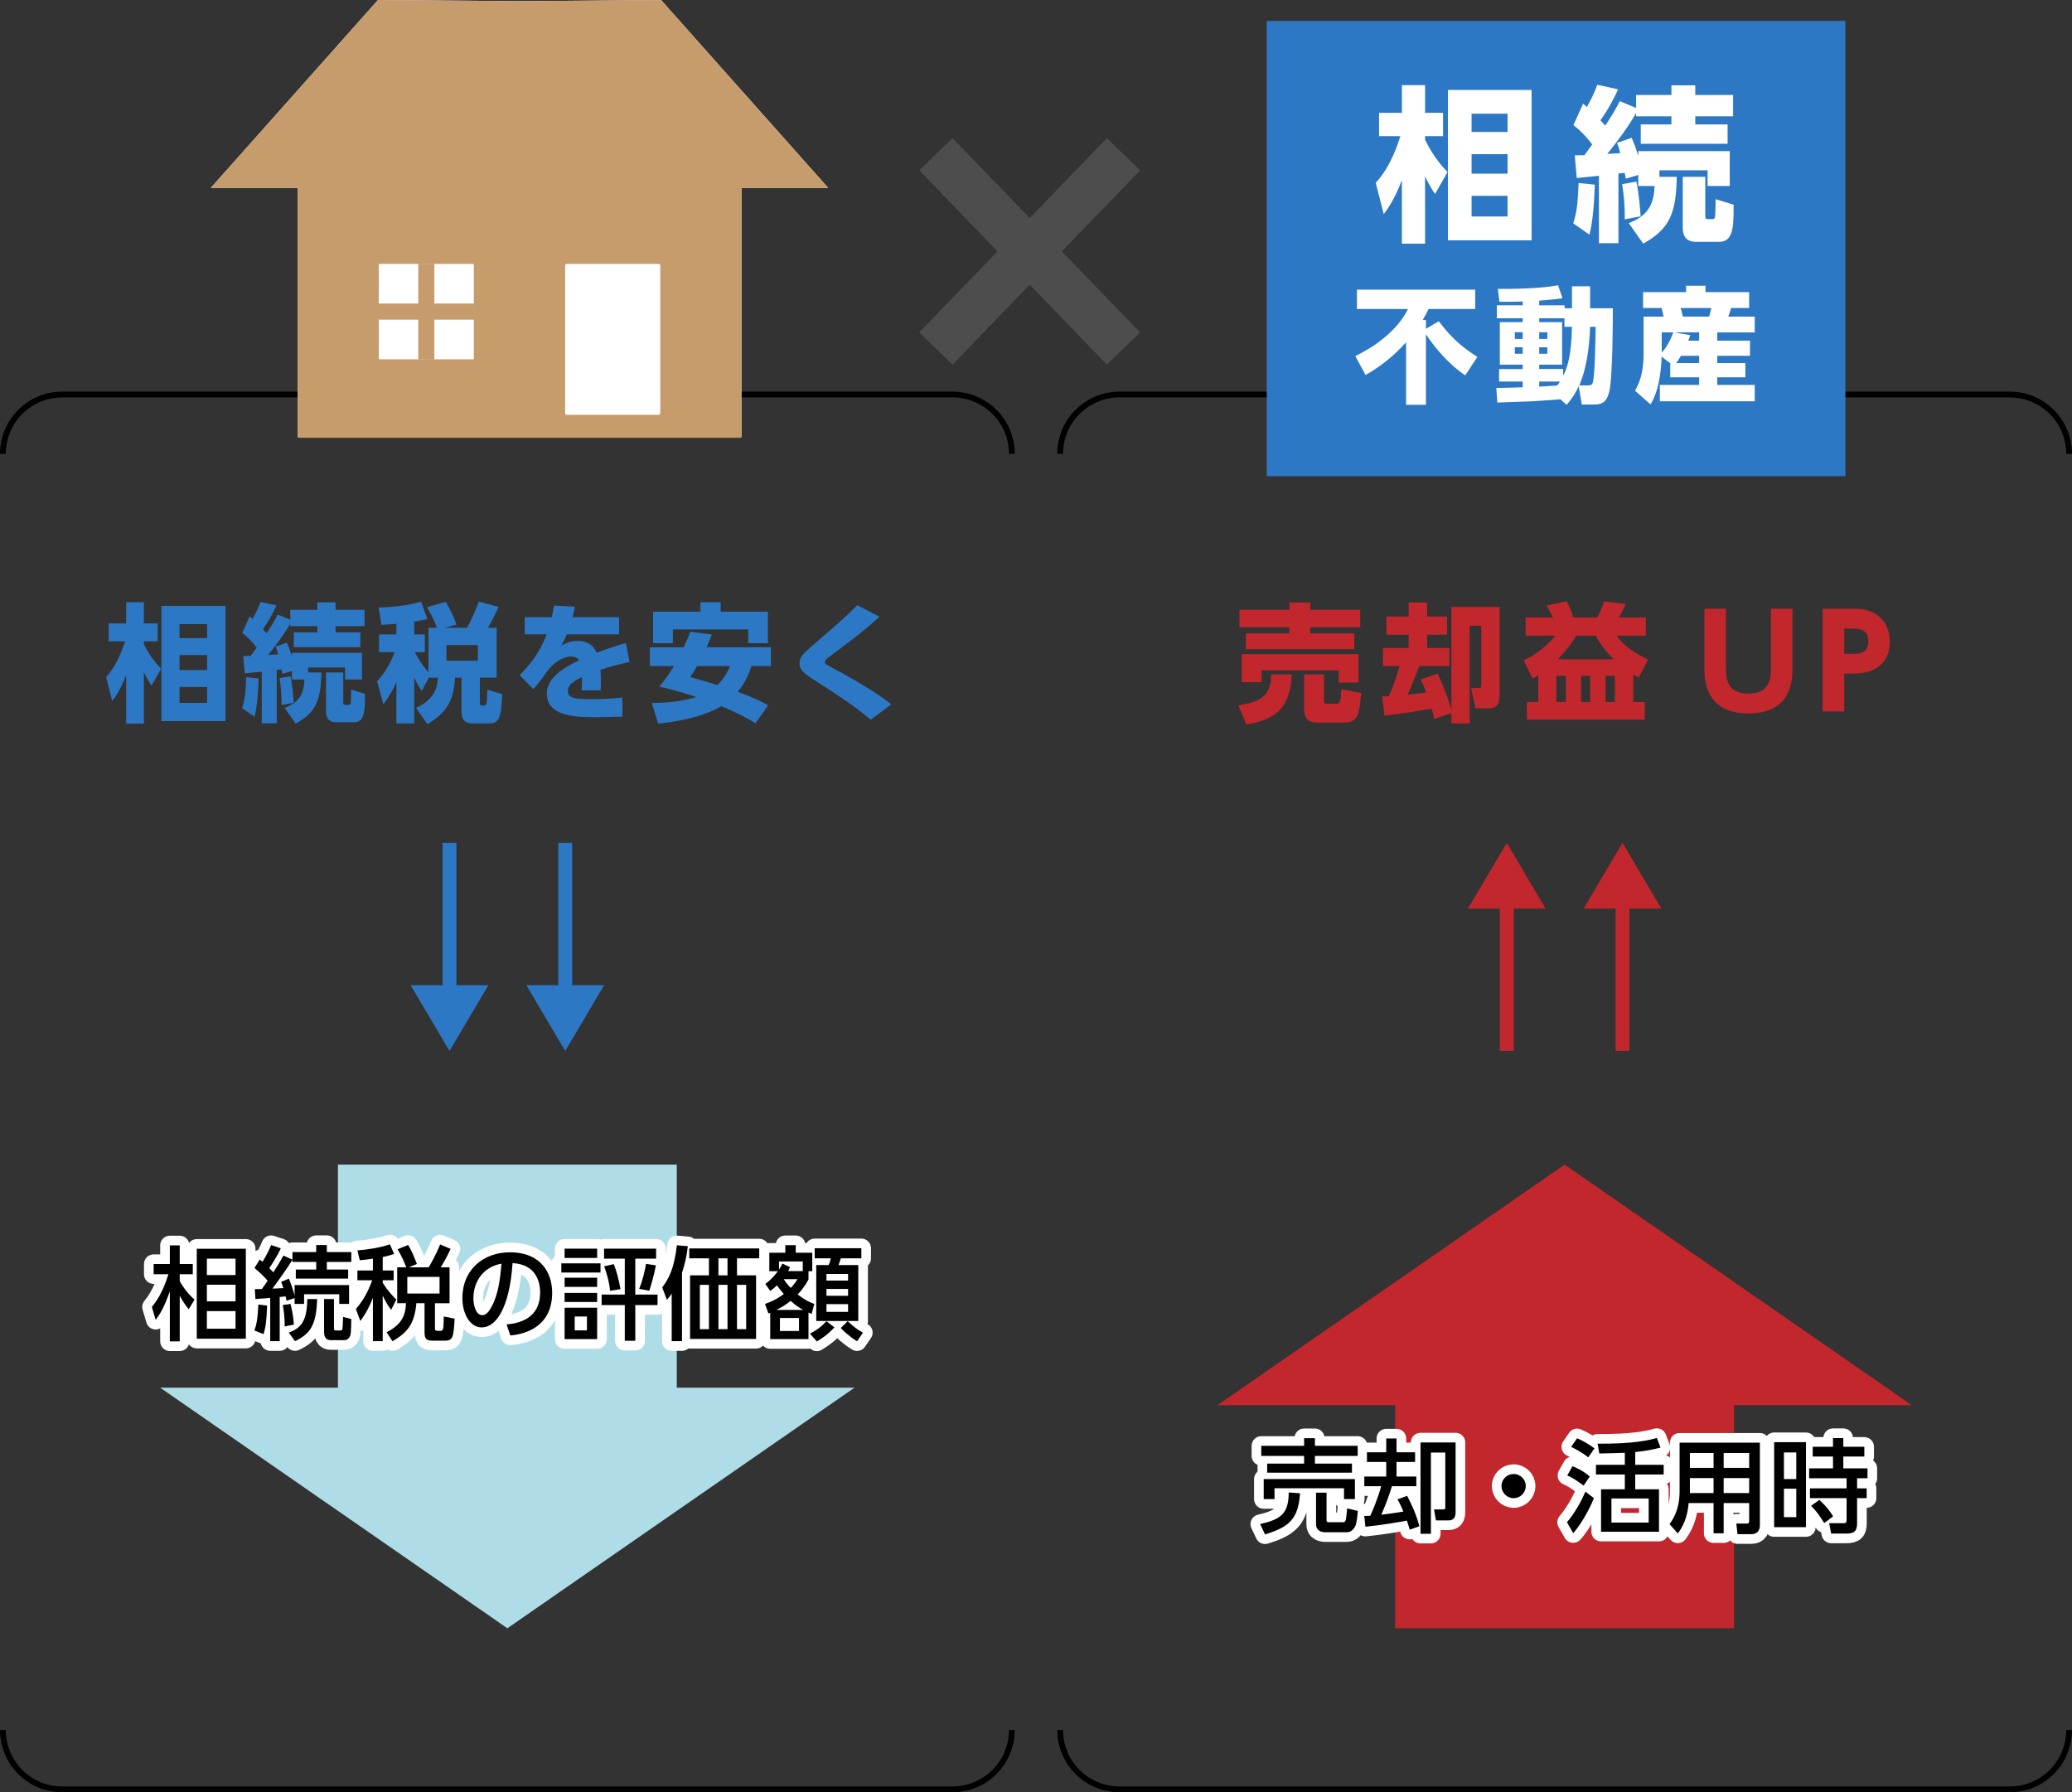 <?xml version="1.0" encoding="UTF-8"?>
<svg id="_レイヤー_2" data-name="レイヤー_2" xmlns="http://www.w3.org/2000/svg" viewBox="0 0 698.229 603.912">
  <rect x="0" y="0" width="698.229" height="603.912" fill="#333333" stroke="none"/>
  <g id="_レイヤー_4" data-name="レイヤー_4">
    <g>
      <path d="M357.254,152.937c0-11.046,8.954-20,20-20h300c11.046,0,20,8.954,20,20" style="fill: none; stroke: #000; stroke-miterlimit: 10; stroke-width: 1.95px;"/>
      <path d="M697.254,582.937c0,11.046-8.954,20-20,20h-300c-11.046,0-20-8.954-20-20" style="fill: none; stroke: #000; stroke-miterlimit: 10; stroke-width: 1.95px;"/>
      <path d="M.975,152.937c0-11.046,8.954-20,20-20h300c11.046,0,20,8.954,20,20" style="fill: none; stroke: #000; stroke-miterlimit: 10; stroke-width: 1.95px;"/>
      <path d="M340.975,582.937c0,11.046-8.954,20-20,20H20.975c-11.046,0-20-8.954-20-20" style="fill: none; stroke: #000; stroke-miterlimit: 10; stroke-width: 1.95px;"/>
      <polygon points="228.065 467.586 228.065 392.418 113.885 392.418 113.885 467.586 53.975 467.586 170.975 548.659 287.975 467.586 228.065 467.586" style="fill: #afdde7;"/>
      <g>
        <g>
          <path d="M63.591,441.16c-1.1-1.375-1.891-2.475-3.023-4.572v15.401h-3.336v-16.811c-2.131,5.844-3.402,7.735-4.777,9.557l-1.273-4.332c1.031-1.307,3.576-4.469,5.57-11.036h-4.984v-3.438h5.465v-6.292h3.336v6.292h4.4v3.438h-4.4v2.338c.721,1.307,2.371,3.919,4.984,6.223l-1.961,3.231ZM82.843,451.095h-16.535v-30.321h16.535v30.321ZM79.372,424.108h-9.66v5.535h9.66v-5.535ZM79.372,432.909h-9.66v5.604h9.66v-5.604ZM79.372,441.778h-9.66v5.947h9.66v-5.947Z" style="fill: none; stroke: #fff; stroke-linejoin: round; stroke-width: 6.5px;"/>
          <path d="M90.025,439.922c-.24,5.294-.48,7.185-1.203,9.626l-3.094-1.238c.652-1.753,1.1-3.747,1.34-8.732l2.957.344ZM85.865,434.387c1.375-.035,1.719-.035,2.373-.035.48-.688,1.375-1.925,1.959-2.785-.756-.928-2.338-2.578-4.436-4.297l1.754-2.854c.24.206.723.55.963.756,1.582-2.544,2.51-4.744,2.887-5.638l3.268,1.1c-1.307,2.854-3.268,5.741-3.885,6.669.859.894,1.1,1.169,1.375,1.41,1.271-1.994,2.439-3.851,3.369-5.638l3.059,1.375v-2.544h8.01v-2.372h3.576v2.372h8.25v3.3h-8.25v2.579h7.186v3.06h-17.637v-3.06h6.875v-2.579h-8.01v-.722c-1.994,3.231-4.537,6.738-6.738,9.729.859-.035,1.41-.069,3.68-.172-.344-1.031-.516-1.513-.723-2.097l2.578-1.1c.688,1.582,1.65,4.435,1.926,5.775v-3.609h18.357v6.36h-3.301v-3.266h-11.859v3.266h-3.197v-1.959l-2.717.894c-.104-.378-.137-.756-.309-1.478-.619.068-1.17.137-1.994.206v14.886h-3.197v-14.576c-.688.069-4.193.344-4.984.378l-.207-3.334ZM97.898,439.372c.688,2.785.963,4.606,1.135,6.979l-3.096.584c.035-3.369-.445-6.154-.652-7.185l2.613-.378ZM97.314,448.998c4.949-1.684,6.084-4.95,6.256-11.276h3.301c-.275,8.664-2.201,11.688-7.461,14.198l-2.096-2.922ZM109.208,437.722h3.334v9.936c0,.584.137.653.824.653h1.377c.516,0,.617-.378.652-.584.104-.55.137-1.685.207-3.988l2.783.722c-.104,4.675-.137,5.191-.584,6.05-.275.516-.895,1.066-1.855,1.066h-4.4c-2.305,0-2.338-1.994-2.338-2.854v-11.001Z" style="fill: none; stroke: #fff; stroke-linejoin: round; stroke-width: 6.5px;"/>
          <path d="M125.671,424.108c-1.41.241-2.682.378-4.436.55l-.791-3.335c2.854-.206,7.117-.756,10.934-2.028l1.443,3.232c-1.031.344-1.822.619-3.852,1.031v4.538h3.68v3.3h-3.68v.825c1.721,2.854,3.541,4.641,4.572,5.672l-1.719,3.472c-.824-1.1-1.615-2.131-2.854-4.813v15.367h-3.299v-14.611c-1.238,3.232-2.406,5.226-4.229,7.838l-1.514-4.057c2.062-2.372,3.953-5.363,5.502-9.695h-4.986v-3.3h5.227v-3.988ZM136.912,427.03c-.617-1.616-1.615-3.885-2.922-6.085l3.541-1.444c1.238,2.062,1.926,3.747,2.957,6.394l-2.717,1.135h6.705c.824-1.444,2.441-4.229,3.85-7.701l3.508,1.478c-.447.997-1.238,2.819-3.301,6.223h2.957v12.101h-4.918v8.594c0,.653.447.722,1.033.722h.721c.482,0,.619-.034.859-.413.275-.481.275-.894.379-4.435l3.645.722c-.379,5.947-.447,7.426-3.232,7.426h-4.125c-1.719,0-2.785-.275-2.785-2.613v-10.004h-2.75c-.688,7.288-3.129,9.866-8.045,12.823l-1.994-3.025c4.572-2.407,6.361-5.02,6.533-9.798h-2.957v-12.101h3.059ZM137.255,430.262v5.604h10.865v-5.604h-10.865Z" style="fill: none; stroke: #fff; stroke-linejoin: round; stroke-width: 6.5px;"/>
          <path d="M170.703,446.282c3.643-.344,11.311-1.581,11.311-10.794,0-3.816-1.582-9.488-9.283-9.867-1.064,15.298-5.637,21.658-10.381,21.658-3.988,0-6.533-4.572-6.533-9.866,0-9.661,7.15-15.436,15.986-15.436,10.691,0,14.268,7.151,14.268,13.614,0,12.995-11.654,14.164-14.096,14.404l-1.271-3.713ZM159.529,437.516c0,1.994.723,5.638,2.957,5.638,1.307,0,2.27-1.168,3.094-2.681,2.338-4.263,2.99-9.523,3.404-14.68-6.189,1.135-9.455,6.051-9.455,11.723Z" style="fill: none; stroke: #fff; stroke-linejoin: round; stroke-width: 6.5px;"/>
          <path d="M202.361,425.689v3.094h-13.201v-3.094h13.201ZM201.226,420.739v3.128h-10.967v-3.128h10.967ZM201.226,430.537v3.094h-10.967v-3.094h10.967ZM201.226,435.659v3.06h-10.967v-3.06h10.967ZM201.226,440.644v10.588h-10.967v-10.588h10.967ZM197.788,443.601h-4.125v4.675h4.125v-4.675ZM210.542,451.782v-12.032h-7.805v-3.541h7.805v-12.101h-6.979v-3.369h17.533v3.369h-7.014v12.101h7.494v3.541h-7.494v12.032h-3.541ZM205.591,434.937c-.344-3.438-1.375-6.566-1.994-8.25l3.232-.722c.895,2.028,1.855,5.982,2.27,8.423l-3.508.55ZM215.39,434.284c1.203-2.888,2.027-6.498,2.303-8.423l3.334.516c-.584,3.197-1.719,7.013-2.234,8.56l-3.402-.653Z" style="fill: none; stroke: #fff; stroke-linejoin: round; stroke-width: 6.5px;"/>
          <path d="M229.824,451.92h-3.471v-16.02c-.619.894-.895,1.237-1.617,2.097l-1.58-4.194c2.062-2.716,3.986-6.016,4.949-14.198l3.68.31c-.379,3.472-.93,5.707-1.961,8.973v23.033ZM255.849,424.005h-7.494v5.741h6.428v21.417h-22.242v-21.417h6.359v-5.741h-6.635v-3.334h23.584v3.334ZM238.9,432.943h-3.059v14.92h3.059v-14.92ZM245.158,424.005h-3.061v5.741h3.061v-5.741ZM245.158,432.943h-3.061v14.92h3.061v-14.92ZM251.449,432.943h-3.094v14.92h3.094v-14.92Z" style="fill: none; stroke: #fff; stroke-linejoin: round; stroke-width: 6.5px;"/>
          <path d="M272.449,431.156c-1.479,2.647-2.441,3.747-3.645,5.019,2.201,1.685,3.508,2.441,5.604,3.197l-.893,3.334c-.688-.241-.859-.31-1.066-.413v8.938h-12.891v-8.904c-.172.068-.275.103-.619.275l-1.135-3.231c3.162-1.135,4.709-2.166,6.326-3.335-1.307-1.513-1.719-2.097-2.305-2.922-.963.928-1.479,1.341-2.268,1.891l-1.65-2.372c2.371-1.719,3.918-3.885,4.229-4.297h-2.889v-6.222h5.398v-2.544h3.506v2.544h5.568v6.222h-1.271v2.819ZM270.662,441.4c-1.443-.825-2.441-1.479-4.229-3.06-1.822,1.444-2.99,2.131-4.848,3.06h9.076ZM270.523,428.302v-3.231h-8.01v2.716c.586-.859.791-1.307,1.102-2.028l2.611,1.237c-.309.688-.447.928-.652,1.307h4.949ZM269.251,444.116h-6.428v4.366h6.428v-4.366ZM264.095,431.018c.895,1.341,1.443,1.994,2.371,2.957,1.17-1.203,1.721-2.062,2.27-2.957h-4.641ZM272.931,449.376c1.752-.859,3.713-2.131,5.568-4.194l2.682,2.097c-1.959,2.097-3.301,3.128-5.914,4.744l-2.336-2.647ZM290.257,424.005h-6.91c-.207.688-.275.859-.791,2.269h6.67v18.839h-14.164v-18.839h4.193c.275-.584.584-1.547.723-2.269h-5.432v-3.403h15.711v3.403ZM285.788,429.265h-7.289v2.235h7.289v-2.235ZM285.788,434.318h-7.289v2.303h7.289v-2.303ZM285.788,439.44h-7.289v2.613h7.289v-2.613ZM285.65,445.182c2.27,2.132,3.609,3.025,5.156,3.851l-1.992,2.922c-3.061-1.925-4.779-3.713-5.502-4.469l2.338-2.304Z" style="fill: none; stroke: #fff; stroke-linejoin: round; stroke-width: 6.5px;"/>
        </g>
        <g>
          <path d="M63.591,441.16c-1.1-1.375-1.891-2.475-3.023-4.572v15.401h-3.336v-16.811c-2.131,5.844-3.402,7.735-4.777,9.557l-1.273-4.332c1.031-1.307,3.576-4.469,5.57-11.036h-4.984v-3.438h5.465v-6.292h3.336v6.292h4.4v3.438h-4.4v2.338c.721,1.307,2.371,3.919,4.984,6.223l-1.961,3.231ZM82.843,451.095h-16.535v-30.321h16.535v30.321ZM79.372,424.108h-9.66v5.535h9.66v-5.535ZM79.372,432.909h-9.66v5.604h9.66v-5.604ZM79.372,441.778h-9.66v5.947h9.66v-5.947Z"/>
          <path d="M90.025,439.922c-.24,5.294-.48,7.185-1.203,9.626l-3.094-1.238c.652-1.753,1.1-3.747,1.34-8.732l2.957.344ZM85.865,434.387c1.375-.035,1.719-.035,2.373-.035.48-.688,1.375-1.925,1.959-2.785-.756-.928-2.338-2.578-4.436-4.297l1.754-2.854c.24.206.723.55.963.756,1.582-2.544,2.51-4.744,2.887-5.638l3.268,1.1c-1.307,2.854-3.268,5.741-3.885,6.669.859.894,1.1,1.169,1.375,1.41,1.271-1.994,2.439-3.851,3.369-5.638l3.059,1.375v-2.544h8.01v-2.372h3.576v2.372h8.25v3.3h-8.25v2.579h7.186v3.06h-17.637v-3.06h6.875v-2.579h-8.01v-.722c-1.994,3.231-4.537,6.738-6.738,9.729.859-.035,1.41-.069,3.68-.172-.344-1.031-.516-1.513-.723-2.097l2.578-1.1c.688,1.582,1.65,4.435,1.926,5.775v-3.609h18.357v6.36h-3.301v-3.266h-11.859v3.266h-3.197v-1.959l-2.717.894c-.104-.378-.137-.756-.309-1.478-.619.068-1.17.137-1.994.206v14.886h-3.197v-14.576c-.688.069-4.193.344-4.984.378l-.207-3.334ZM97.898,439.372c.688,2.785.963,4.606,1.135,6.979l-3.096.584c.035-3.369-.445-6.154-.652-7.185l2.613-.378ZM97.314,448.998c4.949-1.684,6.084-4.95,6.256-11.276h3.301c-.275,8.664-2.201,11.688-7.461,14.198l-2.096-2.922ZM109.208,437.722h3.334v9.936c0,.584.137.653.824.653h1.377c.516,0,.617-.378.652-.584.104-.55.137-1.685.207-3.988l2.783.722c-.104,4.675-.137,5.191-.584,6.05-.275.516-.895,1.066-1.855,1.066h-4.4c-2.305,0-2.338-1.994-2.338-2.854v-11.001Z"/>
          <path d="M125.671,424.108c-1.41.241-2.682.378-4.436.55l-.791-3.335c2.854-.206,7.117-.756,10.934-2.028l1.443,3.232c-1.031.344-1.822.619-3.852,1.031v4.538h3.68v3.3h-3.68v.825c1.721,2.854,3.541,4.641,4.572,5.672l-1.719,3.472c-.824-1.1-1.615-2.131-2.854-4.813v15.367h-3.299v-14.611c-1.238,3.232-2.406,5.226-4.229,7.838l-1.514-4.057c2.062-2.372,3.953-5.363,5.502-9.695h-4.986v-3.3h5.227v-3.988ZM136.912,427.03c-.617-1.616-1.615-3.885-2.922-6.085l3.541-1.444c1.238,2.062,1.926,3.747,2.957,6.394l-2.717,1.135h6.705c.824-1.444,2.441-4.229,3.85-7.701l3.508,1.478c-.447.997-1.238,2.819-3.301,6.223h2.957v12.101h-4.918v8.594c0,.653.447.722,1.033.722h.721c.482,0,.619-.034.859-.413.275-.481.275-.894.379-4.435l3.645.722c-.379,5.947-.447,7.426-3.232,7.426h-4.125c-1.719,0-2.785-.275-2.785-2.613v-10.004h-2.75c-.688,7.288-3.129,9.866-8.045,12.823l-1.994-3.025c4.572-2.407,6.361-5.02,6.533-9.798h-2.957v-12.101h3.059ZM137.255,430.262v5.604h10.865v-5.604h-10.865Z"/>
          <path d="M170.703,446.282c3.643-.344,11.311-1.581,11.311-10.794,0-3.816-1.582-9.488-9.283-9.867-1.064,15.298-5.637,21.658-10.381,21.658-3.988,0-6.533-4.572-6.533-9.866,0-9.661,7.15-15.436,15.986-15.436,10.691,0,14.268,7.151,14.268,13.614,0,12.995-11.654,14.164-14.096,14.404l-1.271-3.713ZM159.529,437.516c0,1.994.723,5.638,2.957,5.638,1.307,0,2.27-1.168,3.094-2.681,2.338-4.263,2.99-9.523,3.404-14.68-6.189,1.135-9.455,6.051-9.455,11.723Z"/>
          <path d="M202.361,425.689v3.094h-13.201v-3.094h13.201ZM201.226,420.739v3.128h-10.967v-3.128h10.967ZM201.226,430.537v3.094h-10.967v-3.094h10.967ZM201.226,435.659v3.06h-10.967v-3.06h10.967ZM201.226,440.644v10.588h-10.967v-10.588h10.967ZM197.788,443.601h-4.125v4.675h4.125v-4.675ZM210.542,451.782v-12.032h-7.805v-3.541h7.805v-12.101h-6.979v-3.369h17.533v3.369h-7.014v12.101h7.494v3.541h-7.494v12.032h-3.541ZM205.591,434.937c-.344-3.438-1.375-6.566-1.994-8.25l3.232-.722c.895,2.028,1.855,5.982,2.27,8.423l-3.508.55ZM215.39,434.284c1.203-2.888,2.027-6.498,2.303-8.423l3.334.516c-.584,3.197-1.719,7.013-2.234,8.56l-3.402-.653Z"/>
          <path d="M229.824,451.92h-3.471v-16.02c-.619.894-.895,1.237-1.617,2.097l-1.58-4.194c2.062-2.716,3.986-6.016,4.949-14.198l3.68.31c-.379,3.472-.93,5.707-1.961,8.973v23.033ZM255.849,424.005h-7.494v5.741h6.428v21.417h-22.242v-21.417h6.359v-5.741h-6.635v-3.334h23.584v3.334ZM238.9,432.943h-3.059v14.92h3.059v-14.92ZM245.158,424.005h-3.061v5.741h3.061v-5.741ZM245.158,432.943h-3.061v14.92h3.061v-14.92ZM251.449,432.943h-3.094v14.92h3.094v-14.92Z"/>
          <path d="M272.449,431.156c-1.479,2.647-2.441,3.747-3.645,5.019,2.201,1.685,3.508,2.441,5.604,3.197l-.893,3.334c-.688-.241-.859-.31-1.066-.413v8.938h-12.891v-8.904c-.172.068-.275.103-.619.275l-1.135-3.231c3.162-1.135,4.709-2.166,6.326-3.335-1.307-1.513-1.719-2.097-2.305-2.922-.963.928-1.479,1.341-2.268,1.891l-1.65-2.372c2.371-1.719,3.918-3.885,4.229-4.297h-2.889v-6.222h5.398v-2.544h3.506v2.544h5.568v6.222h-1.271v2.819ZM270.662,441.4c-1.443-.825-2.441-1.479-4.229-3.06-1.822,1.444-2.99,2.131-4.848,3.06h9.076ZM270.523,428.302v-3.231h-8.01v2.716c.586-.859.791-1.307,1.102-2.028l2.611,1.237c-.309.688-.447.928-.652,1.307h4.949ZM269.251,444.116h-6.428v4.366h6.428v-4.366ZM264.095,431.018c.895,1.341,1.443,1.994,2.371,2.957,1.17-1.203,1.721-2.062,2.27-2.957h-4.641ZM272.931,449.376c1.752-.859,3.713-2.131,5.568-4.194l2.682,2.097c-1.959,2.097-3.301,3.128-5.914,4.744l-2.336-2.647ZM290.257,424.005h-6.91c-.207.688-.275.859-.791,2.269h6.67v18.839h-14.164v-18.839h4.193c.275-.584.584-1.547.723-2.269h-5.432v-3.403h15.711v3.403ZM285.788,429.265h-7.289v2.235h7.289v-2.235ZM285.788,434.318h-7.289v2.303h7.289v-2.303ZM285.788,439.44h-7.289v2.613h7.289v-2.613ZM285.65,445.182c2.27,2.132,3.609,3.025,5.156,3.851l-1.992,2.922c-3.061-1.925-4.779-3.713-5.502-4.469l2.338-2.304Z"/>
        </g>
      </g>
      <polygon points="470.163 473.491 470.163 548.659 584.344 548.659 584.344 473.491 644.254 473.491 527.254 392.418 410.254 473.491 470.163 473.491" style="fill: #c1272d;"/>
      <g>
        <g>
          <path d="M438.088,503.169c-.584,8.561-3.506,11.345-11.791,13.854l-1.65-3.472c6.497-1.513,9.66-3.163,9.626-10.657l3.815.275ZM425.025,487.184h14.439v-2.579h3.644v2.579h14.404v3.403h-14.404v2.578h12.479v3.06h-28.568v-3.06h12.445v-2.578h-14.439v-3.403ZM425.85,498.391h30.734v6.738h-3.679v-3.644h-23.411v3.644h-3.645v-6.738ZM457.581,509.117c-.241,2.475-.447,4.263-.895,5.157-.962,1.891-2.269,2.028-2.888,2.028h-7.185c-1.031,0-3.129-.31-3.129-2.716v-10.623h3.541v9.145c0,.481.034.825.653.825h5.088c.241,0,.619-.275.757-.859.172-.688.378-3.3.446-3.816l3.61.859Z" style="fill: none; stroke: #fff; stroke-linejoin: round; stroke-width: 6.5px;"/>
          <path d="M475.041,515.442c-.207-.825-.413-1.547-.963-3.06-1.856.378-9.11,1.616-13.957,2.063l-.379-3.644c.791,0,1.272,0,2.028-.069.516-1.1,2.579-5.775,3.645-9.936h-5.673v-3.266h7.392v-4.916h-6.497v-3.266h6.497v-4.641h3.472v4.641h6.257v3.266h-6.257v4.916h6.67v3.266h-8.217c-.997,3.163-1.753,5.363-3.575,9.592,2.51-.31,5.02-.619,7.426-1.066-1.065-2.544-1.513-3.3-1.994-4.091l3.267-1.203c1.547,2.991,3.197,6.566,4.125,10.245l-3.266,1.169ZM490.511,486.049v23.309c0,.894,0,2.957-2.406,2.957h-4.229l-.619-3.713h3.095c.618,0,.688-.138.688-.756v-18.393h-4.848v27.365h-3.507v-30.769h11.826Z" style="fill: none; stroke: #fff; stroke-linejoin: round; stroke-width: 6.5px;"/>
          <path d="M514.16,500.729c0,2.2-1.788,4.091-4.091,4.091-2.27,0-4.092-1.856-4.092-4.091,0-2.304,1.892-4.057,4.092-4.057,2.269,0,4.091,1.822,4.091,4.057Z" style="fill: none; stroke: #fff; stroke-linejoin: round; stroke-width: 6.5px;"/>
          <path d="M528.044,512.933c2.99-3.507,5.122-7.77,6.222-10.313l2.854,2.2c-1.993,4.985-5.156,9.832-6.979,11.792l-2.097-3.678ZM533.648,500.591c-2.338-1.753-3.645-2.613-5.501-3.438l1.754-3.094c1.787.653,4.263,2.028,5.81,3.472l-2.062,3.06ZM535.195,491.068c-2.097-1.753-5.122-3.231-5.741-3.541l1.994-2.888c2.097.894,4.057,2.062,5.879,3.403l-2.132,3.025ZM551.043,493.578h9.591v3.266h-9.591v4.985h8.01v14.301h-19.526v-14.301h8.01v-4.985h-9.729v-3.266h9.729v-4.057c-.963.035-4.16.172-8.595.241l-.584-3.3c12.307.069,17.086-1.134,19.974-1.925l1.237,3.231c-2.647.688-4.916,1.135-8.525,1.513v4.297ZM555.58,504.922h-12.548v8.113h12.548v-8.113Z" style="fill: none; stroke: #fff; stroke-linejoin: round; stroke-width: 6.5px;"/>
          <path d="M593.049,513.998c0,.928-.275,2.957-2.957,2.957h-4.572l-.412-3.575h3.506c.207,0,.825,0,.825-.791v-6.12h-8.594v10.176h-3.404v-10.176h-8.388c-.31,3.06-.929,6.566-3.645,10.245l-2.818-3.163c.859-1.134,3.403-4.538,3.403-11.035v-16.398h27.056v27.88ZM577.441,489.59h-7.976v5.019h7.976v-5.019ZM577.441,498.047h-7.976v5.054h7.976v-5.054ZM589.439,489.59h-8.594v5.019h8.594v-5.019ZM589.439,498.047h-8.594v5.054h8.594v-5.054Z" style="fill: none; stroke: #fff; stroke-linejoin: round; stroke-width: 6.5px;"/>
          <path d="M608.583,485.946v28.637h-10.726v-28.637h10.726ZM605.318,489.418h-4.16v8.973h4.16v-8.973ZM605.318,501.622h-4.16v9.592h4.16v-9.592ZM625.807,513.242c0,2.578-.825,3.506-3.679,3.506h-5.053l-.688-3.506h4.882c.481,0,.997,0,.997-1.032v-7.391h-12.342v-3.3h12.342v-3.403h-12.616v-3.335h8.044v-3.988h-6.841v-3.3h6.841v-2.922h3.473v2.922h7.082v3.3h-7.082v3.988h8.147v3.335h-3.507v3.403h3.231v3.3h-3.231v8.423ZM614.738,513.208c-1.926-2.991-2.372-3.678-4.435-5.81l2.784-1.994c2.234,2.062,3.266,3.334,4.641,5.535l-2.99,2.269Z" style="fill: none; stroke: #fff; stroke-linejoin: round; stroke-width: 6.5px;"/>
        </g>
        <g>
          <path d="M438.088,503.169c-.584,8.561-3.506,11.345-11.791,13.854l-1.65-3.472c6.497-1.513,9.66-3.163,9.626-10.657l3.815.275ZM425.025,487.184h14.439v-2.579h3.644v2.579h14.404v3.403h-14.404v2.578h12.479v3.06h-28.568v-3.06h12.445v-2.578h-14.439v-3.403ZM425.85,498.391h30.734v6.738h-3.679v-3.644h-23.411v3.644h-3.645v-6.738ZM457.581,509.117c-.241,2.475-.447,4.263-.895,5.157-.962,1.891-2.269,2.028-2.888,2.028h-7.185c-1.031,0-3.129-.31-3.129-2.716v-10.623h3.541v9.145c0,.481.034.825.653.825h5.088c.241,0,.619-.275.757-.859.172-.688.378-3.3.446-3.816l3.61.859Z"/>
          <path d="M475.041,515.442c-.207-.825-.413-1.547-.963-3.06-1.856.378-9.11,1.616-13.957,2.063l-.379-3.644c.791,0,1.272,0,2.028-.069.516-1.1,2.579-5.775,3.645-9.936h-5.673v-3.266h7.392v-4.916h-6.497v-3.266h6.497v-4.641h3.472v4.641h6.257v3.266h-6.257v4.916h6.67v3.266h-8.217c-.997,3.163-1.753,5.363-3.575,9.592,2.51-.31,5.02-.619,7.426-1.066-1.065-2.544-1.513-3.3-1.994-4.091l3.267-1.203c1.547,2.991,3.197,6.566,4.125,10.245l-3.266,1.169ZM490.511,486.049v23.309c0,.894,0,2.957-2.406,2.957h-4.229l-.619-3.713h3.095c.618,0,.688-.138.688-.756v-18.393h-4.848v27.365h-3.507v-30.769h11.826Z"/>
          <path d="M514.16,500.729c0,2.2-1.788,4.091-4.091,4.091-2.27,0-4.092-1.856-4.092-4.091,0-2.304,1.892-4.057,4.092-4.057,2.269,0,4.091,1.822,4.091,4.057Z"/>
          <path d="M528.044,512.933c2.99-3.507,5.122-7.77,6.222-10.313l2.854,2.2c-1.993,4.985-5.156,9.832-6.979,11.792l-2.097-3.678ZM533.648,500.591c-2.338-1.753-3.645-2.613-5.501-3.438l1.754-3.094c1.787.653,4.263,2.028,5.81,3.472l-2.062,3.06ZM535.195,491.068c-2.097-1.753-5.122-3.231-5.741-3.541l1.994-2.888c2.097.894,4.057,2.062,5.879,3.403l-2.132,3.025ZM551.043,493.578h9.591v3.266h-9.591v4.985h8.01v14.301h-19.526v-14.301h8.01v-4.985h-9.729v-3.266h9.729v-4.057c-.963.035-4.16.172-8.595.241l-.584-3.3c12.307.069,17.086-1.134,19.974-1.925l1.237,3.231c-2.647.688-4.916,1.135-8.525,1.513v4.297ZM555.58,504.922h-12.548v8.113h12.548v-8.113Z"/>
          <path d="M593.049,513.998c0,.928-.275,2.957-2.957,2.957h-4.572l-.412-3.575h3.506c.207,0,.825,0,.825-.791v-6.12h-8.594v10.176h-3.404v-10.176h-8.388c-.31,3.06-.929,6.566-3.645,10.245l-2.818-3.163c.859-1.134,3.403-4.538,3.403-11.035v-16.398h27.056v27.88ZM577.441,489.59h-7.976v5.019h7.976v-5.019ZM577.441,498.047h-7.976v5.054h7.976v-5.054ZM589.439,489.59h-8.594v5.019h8.594v-5.019ZM589.439,498.047h-8.594v5.054h8.594v-5.054Z"/>
          <path d="M608.583,485.946v28.637h-10.726v-28.637h10.726ZM605.318,489.418h-4.16v8.973h4.16v-8.973ZM605.318,501.622h-4.16v9.592h4.16v-9.592ZM625.807,513.242c0,2.578-.825,3.506-3.679,3.506h-5.053l-.688-3.506h4.882c.481,0,.997,0,.997-1.032v-7.391h-12.342v-3.3h12.342v-3.403h-12.616v-3.335h8.044v-3.988h-6.841v-3.3h6.841v-2.922h3.473v2.922h7.082v3.3h-7.082v3.988h8.147v3.335h-3.507v3.403h3.231v3.3h-3.231v8.423ZM614.738,513.208c-1.926-2.991-2.372-3.678-4.435-5.81l2.784-1.994c2.234,2.062,3.266,3.334,4.641,5.535l-2.99,2.269Z"/>
        </g>
      </g>
      <g>
        <path d="M51.074,231.025c-.516-.731-1.635-2.453-2.582-4.562v17.384h-5.98v-16.395c-1.938,5.078-3.787,7.573-4.691,8.778l-2.064-8.09c3.873-4.174,5.68-9.94,6.369-12.048h-5.508v-6.024h5.895v-7.143h5.98v7.143h4.648v6.024h-4.648v.947c2.281,4.647,4.648,7.1,5.809,8.305l-3.227,5.68ZM75.988,242.987h-21.6v-38.812h21.6v38.812ZM69.792,210.285h-9.295v4.733h9.295v-4.733ZM69.792,220.741h-9.295v5.034h9.295v-5.034ZM69.792,231.499h-9.295v5.336h9.295v-5.336Z" style="fill: #2c78c4;"/>
        <path d="M87.14,228.616c-.086,3.701-.432,9.38-1.377,12.909l-4.174-2.926c.859-2.797,1.16-4.647,1.377-10.413l4.174.43ZM98.371,226.12l-3.229.946c-.086-.516-.215-1.248-.258-1.506-.258.043-.945.129-1.635.172v17.987h-5.035v-17.384c-.945.086-5.076.517-5.723.56l-.516-5.852c.904,0,1.635,0,2.496-.043.688-.904,1.549-2.109,2.021-2.754-2.193-2.883-4.002-4.346-4.861-4.992l2.494-5.551c.604.473.732.646.99.86,1.205-2.237,1.98-3.743,2.668-5.723l5.379,1.162c-1.076,2.453-2.668,5.379-4.561,8.003.344.388.602.646,1.248,1.377,2.193-3.27,3.141-5.12,3.742-6.325l4.217,1.764v-3.356h9.123v-2.496h6.154v2.496h9.768v5.508h-9.768v2.108h8.348v4.991h-22.42v-4.991h7.918v-2.108h-9.123v-.818c-2.15,3.701-4.732,7.186-7.443,10.542.689-.043,2.84-.172,3.355-.215-.172-.774-.516-1.979-.859-2.625l3.787-1.334c.516,1.162.902,1.979,1.721,4.69v-1.248h23.623v8.993h-5.723v-4.045h-12.436v1.678h4.475c-.172,9.294-1.721,13.382-8.648,17.255l-3.744-5.292c4.689-1.808,6.498-4.519,6.67-9.596h-4.217v-2.84ZM97.896,227.841c.689,3.399.99,7.53,1.076,8.95l-4.088.775c.043-3.271-.215-6.326-.688-9.08l3.699-.646ZM109.859,226.593h5.809v9.897c0,.989.174,1.033.689,1.033h1.119c.516,0,.688-.215.73-.775.086-.86.129-4.088.129-4.389l4.648,1.42c.086,6.842-.475,9.596-3.787,9.596h-5.98c-3.357,0-3.357-2.797-3.357-3.744v-13.038Z" style="fill: #2c78c4;"/>
        <path d="M144.505,228.357l-2.367,4.432c-.818-1.162-1.506-2.108-2.539-4.561v15.534h-6.023v-13.942c-.947,2.238-1.809,3.959-4.389,7.53l-2.109-7.788c2.625-2.797,4.561-6.196,5.938-9.811h-5.291v-5.981h5.852v-3.572c-2.324.215-3.658.258-5.035.344l-.947-5.809c1.637-.043,8.736-.344,14.287-1.979l2.15,5.809c-1.291.345-2.193.56-4.432.904v4.303h3.572v5.981h-3.357c.389.774,2.195,4.217,4.562,6.712v-14.931h2.883c-.258-.603-1.248-3.313-3.357-6.928l6.283-1.807c1.85,3.012,2.84,5.508,3.656,7.702l-4,1.033h7.529c1.549-2.668,3.27-6.755,3.959-8.821l6.67,1.764c-.475,1.162-1.248,2.969-3.572,7.057h2.926v16.825h-5.637v8.391c0,.258,0,.99.775.99,1.592,0,1.635,0,1.721-5.335l5.035,1.506c-.432,7.616-.775,9.854-4.52,9.854h-5.291c-3.186,0-3.916-1.678-3.916-4.002v-11.403h-2.195c-.387,7.917-3.055,11.919-9.295,15.663l-3.828-5.465c6.281-2.969,7.143-6.799,7.357-10.198h-3.055ZM150.443,217.342v5.292h10.586v-5.292h-10.586Z" style="fill: #2c78c4;"/>
        <path d="M208.626,207.961v5.766h-17.6c-.518,1.291-.904,2.022-1.807,3.743,1.807-.86,3.184-1.506,5.291-1.506,4.045,0,5.637,1.937,6.584,4.002,1.377-.517,5.852-2.238,9.811-3.271l1.248,6.369c-3.27.688-5.551,1.248-9.811,2.625.086.947.215,3.012.086,6.928h-6.455c.217-2.41.174-3.958.131-4.475-1.938.947-4.777,2.367-4.777,4.69,0,2.625,3.141,2.754,7.617,2.754,3.312,0,7.486-.129,10.799-.56v6.455c-6.41.172-7.744.172-9.25.172-6.455,0-16.223-.215-16.223-7.96,0-5.766,6.67-9.123,10.844-11.188-.561-.99-1.635-1.291-2.711-1.291-2.496,0-5.895,2.065-7.746,4.647-3.355,4.733-4.346,5.723-4.947,6.325l-4.605-4.69c2.883-2.926,6.498-6.885,9.123-13.77h-7.4v-5.766h9.121c.344-1.592.518-2.41.732-3.916l7.1.387c-.43,1.979-.561,2.539-.861,3.529h15.707Z" style="fill: #2c78c4;"/>
        <path d="M239.872,213.814c-.43,1.162-.902,2.41-1.764,4.303h21.688v6.326h-6.584c-.516,1.592-1.592,5.034-4.604,8.692,6.023,2.151,8.477,3.528,10.24,4.518l-4.26,6.067c-1.98-1.205-5.551-3.313-11.531-5.766-1.766,1.119-8.436,4.647-21.258,5.852l-2.15-6.928c6.023-.086,10.627-.646,15.016-2.022-5.766-1.894-9.982-2.926-12.521-3.485,1.076-1.248,2.496-2.84,4.949-6.928h-8.09v-6.326h11.402c1.162-2.496,1.723-3.873,2.195-5.25l7.271.947ZM220.079,206.111h15.963v-3.184h6.799v3.184h15.922v10.628h-6.627v-4.647h-25.387v4.647h-6.67v-10.628ZM234.882,224.442c-.861,1.592-1.68,2.754-2.324,3.7,3.57.99,6.412,1.808,9.209,2.711,2.451-2.496,3.57-4.862,4.26-6.411h-11.145Z" style="fill: #2c78c4;"/>
        <path d="M293.408,242.514c-6.066-5.121-12.564-9.251-19.965-13.985-3.227-2.065-4.045-3.399-4.045-4.991,0-2.237,1.506-3.528,4.604-6.196,9.811-8.477,10.887-9.423,14.889-13.425l7.488,3.873c-4.777,4.389-6.928,6.024-16.223,12.995-1.42,1.033-2.152,1.592-2.152,2.237,0,.688.518.947,1.895,1.678,13.08,6.971,18.416,10.973,20.438,12.651l-6.928,5.164Z" style="fill: #2c78c4;"/>
      </g>
      <g>
        <path d="M138.372,331.974h10.764v-47.968h4.679v47.968h10.763l-13.103,22.151-13.104-22.151Z" style="fill: #2c78c4;"/>
        <path d="M177.372,331.974h10.764v-47.968h4.679v47.968h10.763l-13.103,22.151-13.104-22.151Z" style="fill: #2c78c4;"/>
      </g>
      <g>
        <path d="M435.303,227.238c-.43,12.307-6.583,15.404-15.318,16.868l-2.668-6.412c7.144-1.248,10.973-2.754,11.059-10.456h6.928ZM417.662,205.465h16.824v-2.453h7.057v2.453h16.825v5.896h-16.825v2.065h14.846v5.335h-36.575v-5.335h14.673v-2.065h-16.824v-5.896ZM418.436,220.397h39.372v9.596h-6.713v-4.088h-25.946v3.958h-6.713v-9.466ZM458.668,233.521c-.215,2.582-.473,5.68-1.118,7.272-1.119,2.668-3.572,2.668-3.787,2.668h-10.155c-2.668,0-4.131-1.506-4.131-4.217v-12.005h6.713v8.778c0,.99.258,1.119.99,1.119h2.926c1.463,0,1.635-.301,1.937-4.905l6.626,1.291Z" style="fill: #c1272d;"/>
        <path d="M483.246,242.299c-.258-1.291-.431-2.281-.817-3.529-5.767,1.033-10.112,1.721-15.878,2.367l-.774-6.455c.43,0,1.893-.043,2.237-.086,2.28-5.207,3.098-8.262,3.571-10.155h-5.551v-6.11h8.648v-4.475h-7.486v-6.11h7.486v-4.733h6.24v4.733h6.712v6.11h-6.712v4.475h7.486v6.11h-10.197c-1.507,4.174-2.281,6.153-3.873,9.639.215-.043,3.657-.388,6.282-.775-1.075-2.754-1.463-3.442-1.937-4.346l5.767-1.937c2.237,4.604,3.915,9.337,4.646,12.307v-34.811h16.223v29.604c0,1.979-.086,4.561-3.743,4.561h-4.39l-1.463-6.842h2.366c.861,0,1.076-.043,1.076-1.119v-19.88h-3.916v32.918h-6.153v-3.485l-5.852,2.022Z" style="fill: #c1272d;"/>
        <path d="M518.366,227.496c-.731.474-1.033.646-1.937,1.119l-2.969-6.11c4.26-1.937,8.219-5.292,10.628-8.305h-9.982v-6.153h9.208c-.517-1.119-.688-1.42-2.194-4.002l6.799-1.42c1.075,1.979,1.937,4.26,2.28,5.422h8.047c1.118-1.894,2.237-5.121,2.323-5.422l7.272.904c-.603,1.506-1.851,3.701-2.324,4.518h9.08v6.153h-9.854c2.797,3.958,7.272,6.498,10.672,8.046l-3.228,6.11c-.946-.56-1.205-.731-1.808-1.076v9.251h3.873v5.981h-39.717v-5.981h3.83v-9.037ZM524.476,227.711v8.821h3.184v-8.821h-3.184ZM543.796,222.161c-3.528-3.442-5.164-6.369-6.067-7.96h-6.54c-1.119,1.85-2.841,4.432-6.239,7.96h18.847ZM532.781,227.711v8.821h3.055v-8.821h-3.055ZM541.042,227.711v8.821h3.141v-8.821h-3.141Z" style="fill: #c1272d;"/>
        <path d="M604.046,205.121v20.009c0,3.485,0,15.275-14.846,15.275s-14.845-11.833-14.845-15.232v-20.052h7.271v19.708c0,3.141,0,8.907,7.573,8.907s7.573-5.766,7.573-8.907v-19.708h7.272Z" style="fill: #c1272d;"/>
        <path d="M625.309,205.121c6.971,0,11.531,4.389,11.531,11.102,0,6.971-4.646,10.757-12.177,10.757h-3.185v12.737h-7.271v-34.596h11.102ZM623.846,220.311c2.581,0,5.723,0,5.723-4.174,0-3.701-2.194-4.346-5.723-4.346h-2.367v8.52h2.367Z" style="fill: #c1272d;"/>
      </g>
      <g>
        <path d="M559.857,306.157h-10.764v47.968h-4.679v-47.968h-10.763l13.103-22.151,13.104,22.151Z" style="fill: #c1272d;"/>
        <path d="M520.857,306.157h-10.764v47.968h-4.679v-47.968h-10.763l13.103-22.151,13.104,22.151Z" style="fill: #c1272d;"/>
      </g>
      <g>
        <path d="M249.43,63.294h29.634L222.756,0l-47.692.394-47.684-.394-56.315,63.294h29.64c-.236,0-.423.187-.423.424v83.338c0,.236.187.424.423.424h148.726c.23,0,.416-.194.416-.424V63.718c0-.238-.187-.424-.416-.424Z" style="fill: #fff;"/>
        <path d="M249.43,63.294h29.634L222.756,0l-47.692.394-47.684-.394-56.315,63.294h29.64c-.236,0-.423.187-.423.424v83.338c0,.236.187.424.423.424h148.726c.23,0,.416-.194.416-.424V63.718c0-.238-.187-.424-.416-.424ZM159.687,120.705c0,.193-.163.349-.356.349h-31.341c-.193,0-.349-.156-.349-.349v-12.997h13.31v13.31h5.42v-13.31h13.31v-5.433h-13.31v-13.309h-5.42v13.309h-13.31v-12.998c0-.193.156-.349.349-.349h31.341c.193,0,.356.156.356.349v31.428ZM222.494,139.23c0,.311-.249.554-.562.554h-30.929c-.313,0-.555-.243-.555-.554v-49.748c0-.311.249-.555.555-.555h30.929c.313,0,.562.244.562.555v49.748Z" style="fill: #c69c6d;"/>
        <g>
          <rect x="339.19" y="39.201" width="15.6" height="91" transform="translate(38.548 264.811) rotate(-44)" style="fill: #4d4d4d;"/>
          <rect x="339.19" y="39.201" width="15.6" height="91" transform="translate(537.755 386.669) rotate(-136)" style="fill: #4d4d4d;"/>
        </g>
        <rect x="426.877" y="7.053" width="195" height="153.4" style="fill: #2c78c4;"/>
        <g>
          <path d="M483.593,65.366c-.675-.955-2.135-3.202-3.37-5.954v22.692h-7.808v-21.4c-2.527,6.628-4.942,9.886-6.122,11.458l-2.696-10.559c5.056-5.448,7.414-12.975,8.312-15.727h-7.189v-7.864h7.695v-9.324h7.808v9.324h6.065v7.864h-6.065v1.236c2.977,6.066,6.065,9.268,7.582,10.84l-4.212,7.414ZM516.114,80.98h-28.196V30.317h28.196v50.663ZM508.026,38.293h-12.132v6.178h12.132v-6.178ZM508.026,51.941h-12.132v6.572h12.132v-6.572ZM508.026,65.983h-12.132v6.965h12.132v-6.965Z" style="fill: #fff;"/>
          <path d="M537.408,62.22c-.112,4.831-.562,12.245-1.797,16.85l-5.448-3.819c1.123-3.651,1.517-6.066,1.797-13.592l5.448.562ZM552.068,58.962l-4.213,1.236c-.112-.674-.28-1.629-.337-1.966-.337.056-1.235.168-2.135.225v23.478h-6.571v-22.692c-1.235.112-6.628.674-7.47.73l-.675-7.639c1.18,0,2.135,0,3.258-.056.899-1.179,2.022-2.752,2.64-3.595-2.864-3.763-5.223-5.673-6.347-6.515l3.258-7.246c.786.618.955.842,1.292,1.123,1.572-2.92,2.584-4.886,3.482-7.47l7.021,1.517c-1.403,3.202-3.482,7.021-5.953,10.447.449.505.786.842,1.629,1.797,2.864-4.269,4.1-6.684,4.887-8.257l5.504,2.303v-4.381h11.907v-3.258h8.032v3.258h12.75v7.189h-12.75v2.752h10.896v6.515h-29.263v-6.515h10.334v-2.752h-11.907v-1.067c-2.809,4.83-6.179,9.38-9.717,13.761.898-.056,3.707-.225,4.381-.281-.225-1.011-.674-2.583-1.123-3.426l4.942-1.741c.674,1.517,1.18,2.584,2.247,6.123v-1.629h30.836v11.739h-7.471v-5.28h-16.232v2.19h5.842c-.225,12.132-2.247,17.468-11.29,22.523l-4.887-6.909c6.123-2.359,8.481-5.897,8.706-12.525h-5.504v-3.707ZM551.45,61.209c.898,4.438,1.292,9.83,1.404,11.683l-5.336,1.011c.057-4.269-.281-8.256-.898-11.851l4.83-.843ZM567.064,59.58h7.583v12.919c0,1.292.225,1.348.898,1.348h1.461c.674,0,.898-.281.955-1.011.112-1.124.168-5.336.168-5.729l6.066,1.854c.112,8.931-.618,12.525-4.943,12.525h-7.807c-4.382,0-4.382-3.651-4.382-4.887v-17.019Z" style="fill: #fff;"/>
          <path d="M493.748,126.497c-2.275-1.601-7.668-5.519-13.229-13.86v23.761h-6.698v-21.064c-3.918,4.423-8.552,8.131-13.65,11.038l-3.454-6.403c9.395-4.508,15.251-10.659,17.736-15.841h-17.188v-6.53h39.854v6.53h-15.715c-.379.8-.885,1.854-1.979,3.708h1.095v2.949l4.34-2.527c4.171,5.477,7.246,8.299,12.976,12.007l-4.086,6.235Z" style="fill: #fff;"/>
          <path d="M525.809,134.544c-1.348.126-7.962.59-9.437.674-1.433.042-9.943.337-11.797.421l-.337-4.929c1.264.042,7.499-.168,8.89-.21v-1.938h-7.963v-4.213h7.963v-1.475h-7.71v-14.324h7.71v-1.306h-8.721v-4.381h8.721v-1.264c-1.98.042-6.024.126-7.836.084l-.548-4.339c3.791.042,14.324-.042,20.307-1.222l1.474,4.381c-1.517.21-2.611.379-7.836.8v1.559h8.553v1.011h2.485v-7.415h6.109v7.415h7.667c0,1.77,0,23.382-1.222,28.143-.632,2.359-1.475,4.297-4.929,4.297h-4.298l-1.053-6.151c-1.644,3.413-2.949,4.929-4.087,6.235l-2.106-1.854ZM510.474,111.962v2.233h2.654v-2.233h-2.654ZM510.474,117.018v2.191h2.654v-2.191h-2.654ZM527.2,110.109v-2.865h-8.511v1.306h7.71v14.324h-7.71v1.475h8.047v2.275c1.349-2.528,2.78-6.319,2.991-16.515h-2.527ZM518.689,111.962v2.233h2.738v-2.233h-2.738ZM518.689,117.018v2.191h2.738v-2.191h-2.738ZM518.689,128.562v1.728c2.486-.168,3.244-.211,6.067-.379.505-.674.674-.969.927-1.348h-6.994ZM534.994,129.868c1.559,0,1.728-.337,1.979-2.148.295-2.064.506-5.351.759-17.61h-1.896c-.211,5.898-.97,13.65-3.666,19.759h2.823Z" style="fill: #fff;"/>
          <path d="M562.841,122.411l-2.907-2.233c-.042,1.559-.294,10.743-3.749,16.094l-5.224-4.634c1.137-2.064,2.906-5.267,2.906-12.471v-12.47h6.741c-.127-.842-.422-2.064-.717-2.907h-6.192v-5.351h14.492v-2.148h6.53v2.148h14.703v5.351h-6.066c-.295,1.18-.801,2.485-.97,2.907h8.932v5.309h-12.639v2.78h11.038v5.098h-11.038v2.444h9.479v4.803h-9.479v2.57h12.639v5.519h-31.976v-5.519h13.229v-2.57h-9.732v-4.719ZM559.977,112.005v6.783c1.685-1.77,3.033-4.339,3.876-6.783h-3.876ZM572.574,114.785v-2.78h-8.342l5.351.927c-.295.927-.422,1.264-.675,1.854h3.666ZM572.574,122.327v-2.444h-6.109c-.885,1.517-1.348,2.106-1.601,2.444h7.71ZM566.338,103.79c.253.716.295.927.758,2.907h8.848c.379-1.39.506-1.812.758-2.907h-10.363Z" style="fill: #fff;"/>
        </g>
      </g>
    </g>
  </g>
</svg>